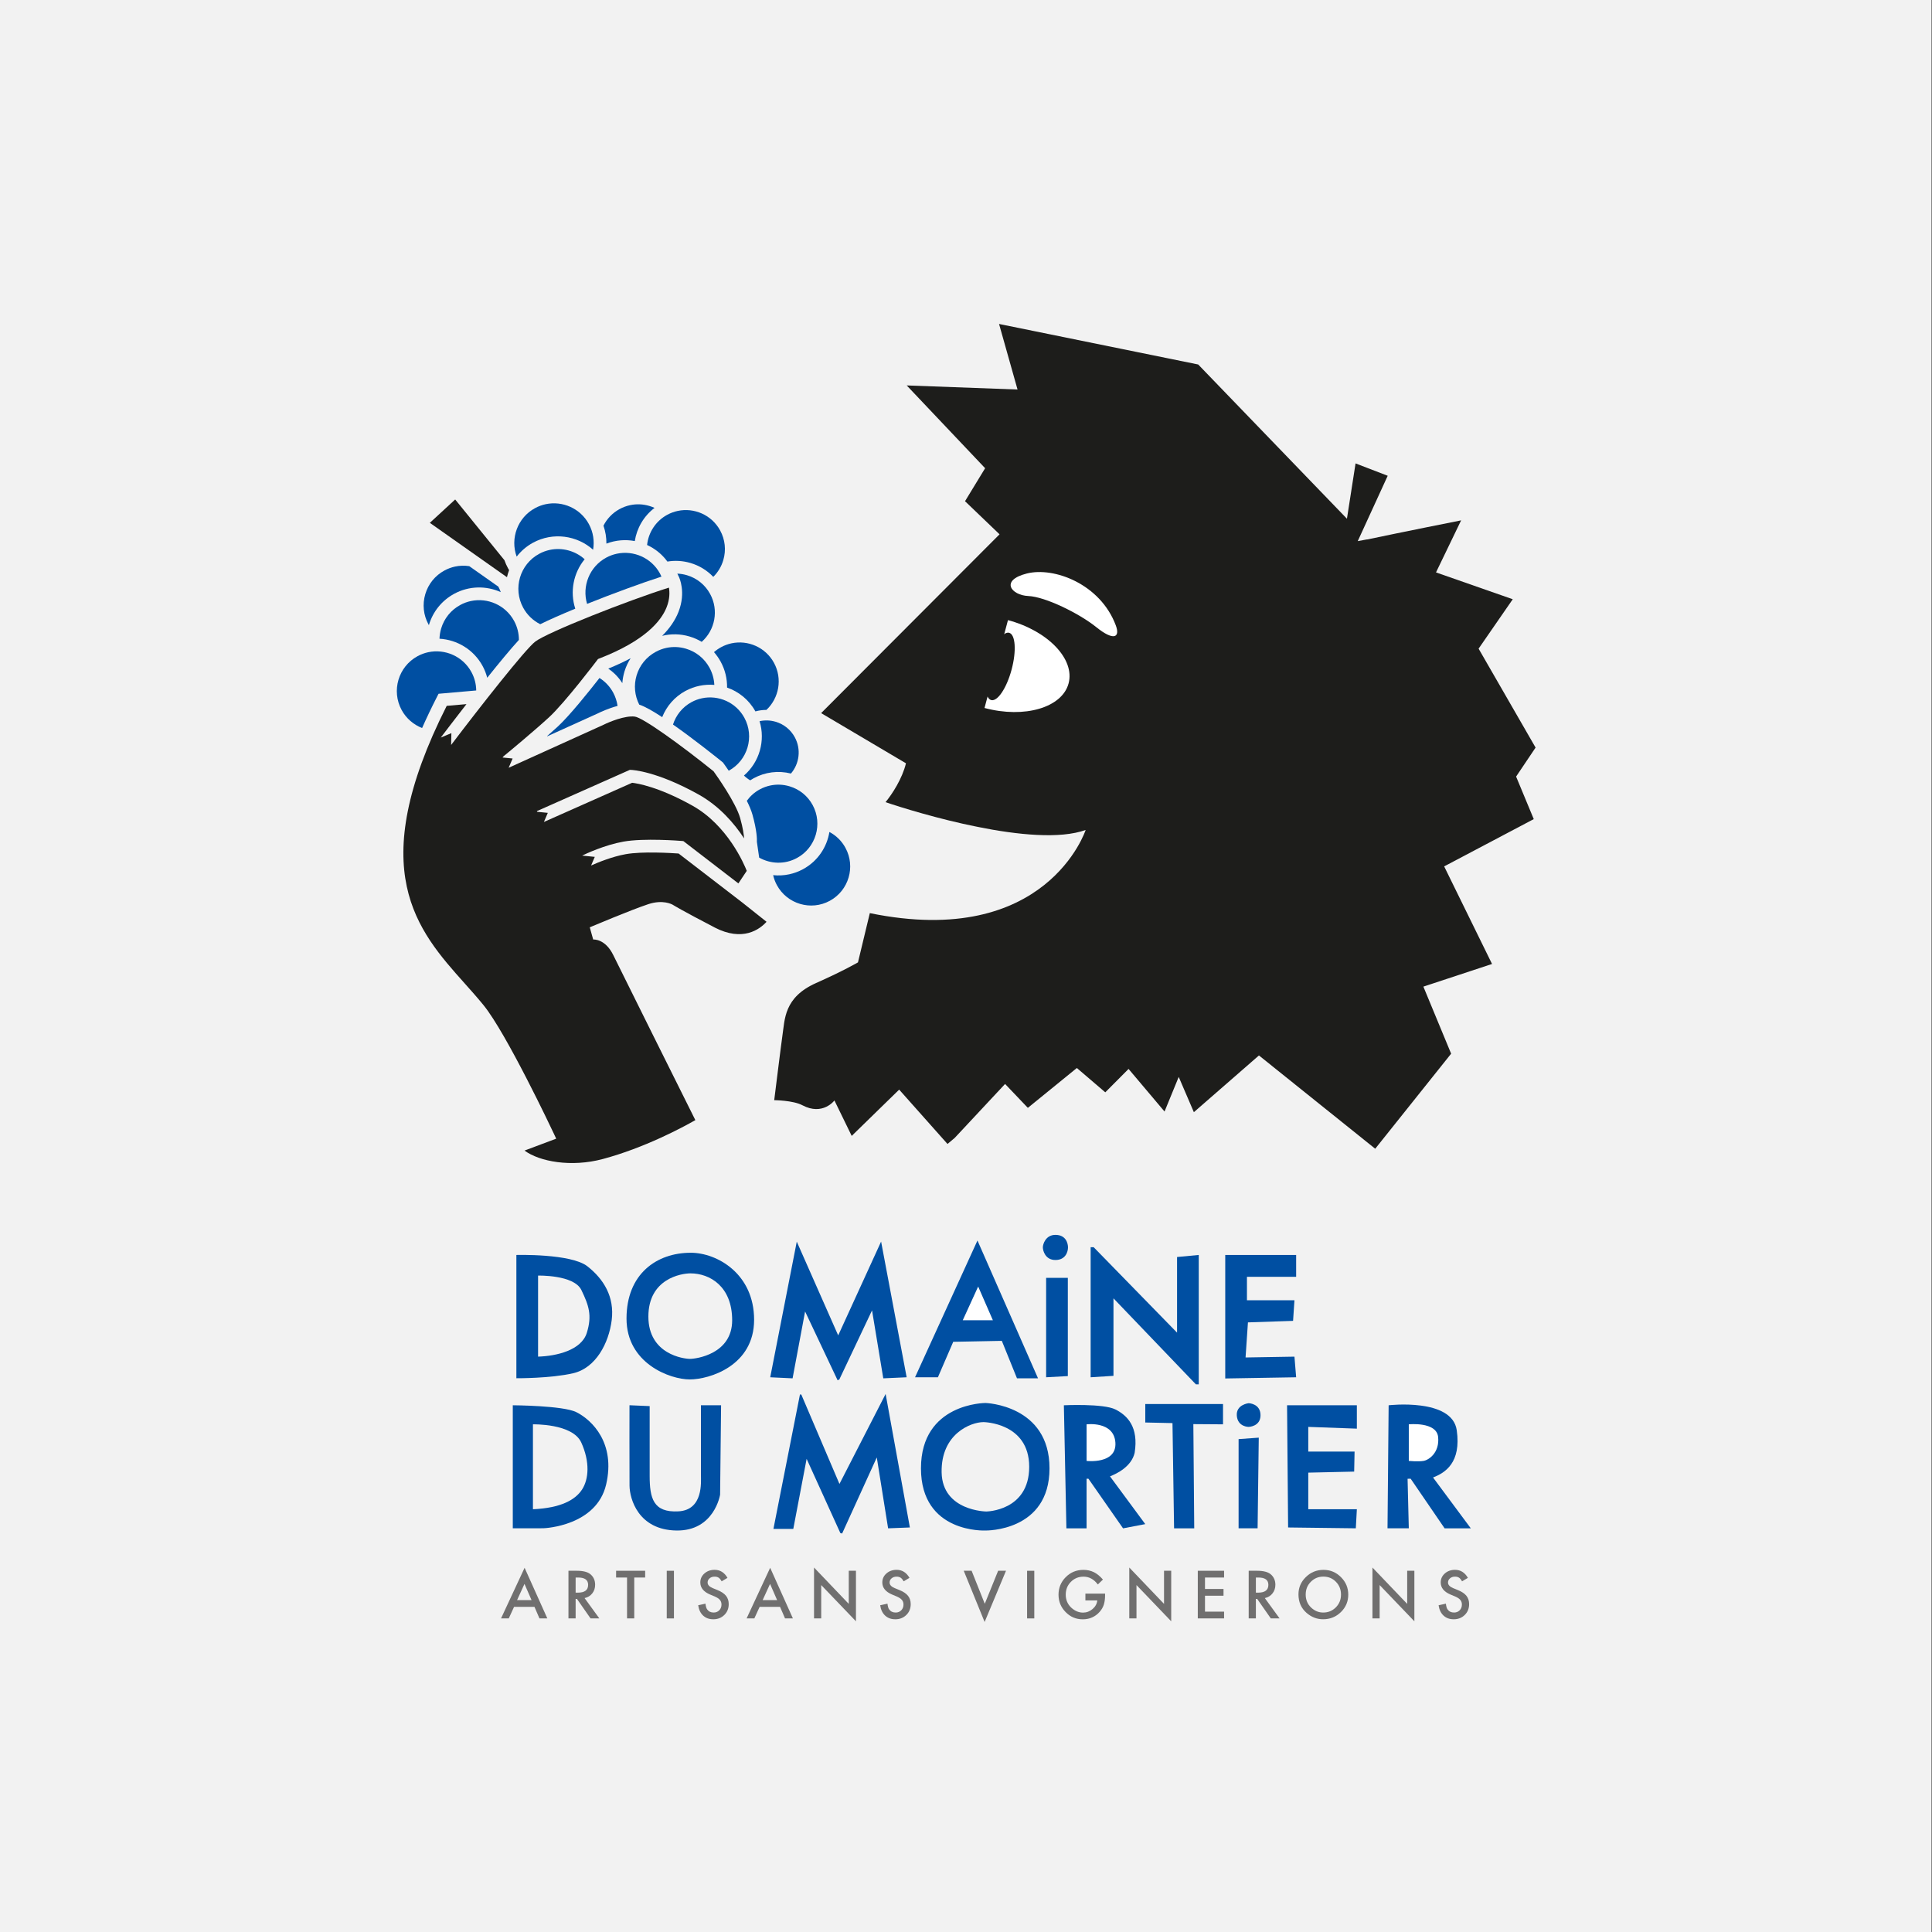 <?xml version="1.0" encoding="UTF-8"?><svg id="Calque_1" xmlns="http://www.w3.org/2000/svg" xmlns:xlink="http://www.w3.org/1999/xlink" viewBox="0 0 1200 1200"><rect x="0" y="0" width="1200" height="1200" fill="#333333" stroke="none"/><defs><clipPath id="clippath"><rect x="246.48" y="201.24" width="707.29" height="806.2" style="fill:none;"/></clipPath><clipPath id="clippath-1"><rect x="246.48" y="201.24" width="707.29" height="806.2" style="fill:none;"/></clipPath><clipPath id="clippath-2"><rect x="246.48" y="201.24" width="707.29" height="806.2" style="fill:none;"/></clipPath><clipPath id="clippath-3"><rect x="246.48" y="201.24" width="707.29" height="806.2" style="fill:none;"/></clipPath><clipPath id="clippath-4"><rect x="246.48" y="201.24" width="707.29" height="806.2" style="fill:none;"/></clipPath><clipPath id="clippath-5"><rect x="246.48" y="201.24" width="707.29" height="806.2" style="fill:none;"/></clipPath><clipPath id="clippath-6"><rect x="246.48" y="201.24" width="707.29" height="806.2" style="fill:none;"/></clipPath><clipPath id="clippath-7"><rect x="246.48" y="201.24" width="707.29" height="806.2" style="fill:none;"/></clipPath><clipPath id="clippath-8"><rect x="246.48" y="201.24" width="707.29" height="806.2" style="fill:none;"/></clipPath><clipPath id="clippath-9"><rect x="246.48" y="201.24" width="707.29" height="806.2" style="fill:none;"/></clipPath><clipPath id="clippath-10"><rect x="246.48" y="201.24" width="707.29" height="806.2" style="fill:none;"/></clipPath></defs><rect x="-.21" y="-.38" width="1199.94" height="1200.62" style="fill:#f2f2f2;"/><g style="clip-path:url(#clippath);"><path d="m655.54,767c6.52,0,7.81,5.2,7.81,7.8s-1.44,7.81-7.81,7.81-7.81-5.91-7.81-7.86,1.74-7.75,7.81-7.75" style="fill:#004fa2;"/><path d="m320.73,779.48s33.93-.96,44.12,7.05c10.2,8.01,16.88,19.01,15.1,33.37-1.78,14.36-9.89,29.78-23.92,33.04-14.03,3.26-35.3,3.11-35.3,3.11v-76.56Z" style="fill:#004fa2;"/><path d="m660.8,872.84s24.56-1.19,32.02,2.6c7.47,3.79,14.48,10.86,11.93,26.96-2.04,8.63-11.16,12.95-15.31,14.59l21.9,29.66-13.79,2.63-21.5-30.81h-1.16v30.81h-12.53l-1.57-76.43Z" style="fill:#004fa2;"/><path d="m318.5,872.84s31.23.15,39.47,4.27c9.88,4.94,24.49,19.4,18.51,44.94-5.97,25.54-37.61,27.16-39.01,27.18-1.4.02-18.97.03-18.97.03v-76.43Z" style="fill:#004fa2;"/><path d="m331.03,884.68s24.63-.63,30.02,11.32c5.4,11.95,4.69,22.58.53,29.08-4.16,6.5-13.23,11.58-30.56,12.34v-52.74Z" style="fill:#f2f2f2;"/><path d="m390.99,872.84s-.08,41.85.02,49.98c.1,8.13,5.43,27.42,29.07,27.81,23.64.4,27.19-22.28,27.19-22.28l.61-55.52h-12.52s.02,39.55,0,43.49c-.02,3.95,1.64,21.57-14,22.41-15.64.84-17.84-8.18-17.84-22.16v-43.21l-12.53-.54Z" style="fill:#004fa2;"/></g><polygon points="496.87 866.13 480.39 949.63 492.73 949.63 501.01 906.12 521.95 952.2 523.06 952.5 544.59 905.25 551.62 949.27 565.14 948.74 550.08 865.82 521.4 921.7 497.7 866.17 496.87 866.13" style="fill:#004fa2;"/><g style="clip-path:url(#clippath-1);"><path d="m612.14,871.42s39.73,1.19,39.73,40.59-39.73,38.62-39.73,38.62c0,0-40.11,2.05-40.11-38.62s40.11-40.59,40.11-40.59" style="fill:#004fa2;"/><path d="m610.82,883.29s28.43.24,28.43,27.76-26.63,27.77-26.63,27.77c0,0-27.3-.26-27.76-24.27-.46-24.01,18.21-31.25,25.97-31.25" style="fill:#f2f2f2;"/><path d="m674.9,884.68s17-2.2,17.89,11.36c.89,13.56-17.89,11.36-17.89,11.36v-22.72Z" style="fill:#fff;"/></g><polygon points="711.35 872.07 759.64 872.07 759.64 884.68 741.21 884.55 741.76 949.27 729.24 949.27 728.25 883.91 711.35 883.54 711.35 872.07" style="fill:#004fa2;"/><polygon points="769.31 893.86 781.84 892.95 781.12 949.26 769.31 949.26 769.31 893.86" style="fill:#004fa2;"/><g style="clip-path:url(#clippath-2);"><path d="m775.57,871.55s7.27.18,7.36,7.36c.09,7.18-7.36,7.36-7.36,7.36,0,0-6.79.07-7.36-6.92-.57-6.99,7.36-7.8,7.36-7.8" style="fill:#004fa2;"/></g><polygon points="799.42 872.84 842.77 872.84 842.77 887.36 812.6 886.27 812.6 901.6 841.35 901.6 841.1 914.04 812.6 914.68 812.6 937.42 842.77 937.42 842.12 949.26 800.07 948.74 799.42 872.84" style="fill:#004fa2;"/><g style="clip-path:url(#clippath-3);"><path d="m862.51,872.84s39.41-4.64,42.3,15.49c2.88,20.13-7.18,26.49-14.73,29.35l23.46,31.59h-16.27l-21.08-30.81-1.92.03.76,30.77h-13.22l.7-76.43Z" style="fill:#004fa2;"/><path d="m875.03,884.68s17.25-1.8,18.22,7.88c.97,9.67-5.72,14.29-9.11,14.84-3.39.55-9.11,0-9.11,0v-22.72Z" style="fill:#fff;"/><path d="m334.21,792.29s22.28-.58,26.89,8.96c4.61,9.54,6.76,15.72,3.39,26.58-3.37,10.86-18.81,14.44-30.28,14.8v-50.35Z" style="fill:#f2f2f2;"/><path d="m428.98,778.1c16.41,0,39.41,13.06,39.41,41.65s-27.76,37.04-39.98,37.04-39.27-9.93-39.27-37.79,18.84-40.89,39.84-40.89" style="fill:#004fa2;"/></g><polygon points="478.4 855.45 492.29 856.11 500.06 814.58 520.25 857.31 521.34 856.78 541.64 813.9 548.62 856.11 563.14 855.45 547.27 771.17 520.62 829.44 494.89 771.21 478.4 855.45" style="fill:#004fa2;"/><polygon points="607.12 770.5 644.74 856.11 631.67 856.11 622.25 832.83 592.07 833.42 582.55 855.45 568.35 855.45 607.12 770.5" style="fill:#004fa2;"/><polygon points="649.77 793.71 663.25 793.71 663.25 854.71 649.77 855.45 649.77 793.71" style="fill:#004fa2;"/><polygon points="677.42 855.45 691.6 854.56 691.6 806.42 742.8 859.85 744.57 859.85 744.57 779.48 731.09 780.75 731.09 827.73 679.3 774.67 677.42 774.67 677.42 855.45" style="fill:#004fa2;"/><polygon points="761.02 779.48 805.06 779.48 805.06 793.05 774.5 793.05 774.5 807.6 804.01 807.6 803.15 820.41 775.12 821.36 773.64 843.15 804.01 842.64 805.06 855.45 761.02 856.19 761.02 779.48" style="fill:#004fa2;"/><g style="clip-path:url(#clippath-4);"><path d="m428.84,790.91c12.1,0,25.92,8.12,25.92,29.14s-22.42,23.97-26.2,23.97-25.84-2.77-25.84-26.28,20.4-26.83,26.13-26.83" style="fill:#f2f2f2;"/></g><polygon points="597.99 820.02 616.69 820.02 607.56 799.09 597.99 820.02" style="fill:#fff;"/><path d="m325.76,983.78l4.39,10.06h-8.98l4.6-10.06Zm-14.57,21.45h4.81l3.3-7.19h12.67l3.1,7.19h4.89l-14.12-31.45-14.64,31.45Z" style="fill:#706f6f;"/><g style="clip-path:url(#clippath-5);"><path d="m357.54,989.22h1.42c4.23,0,6.34-1.62,6.34-4.85,0-3.03-2.06-4.54-6.17-4.54h-1.59v9.39Zm5.56,3.39l9.16,12.61h-5.46l-8.45-12.11h-.81v12.11h-4.46v-29.59h5.23c3.91,0,6.73.73,8.47,2.2,1.91,1.64,2.87,3.8,2.87,6.48,0,2.1-.6,3.9-1.8,5.4-1.2,1.51-2.79,2.47-4.75,2.89" style="fill:#706f6f;"/></g><polygon points="382.67 975.63 382.67 979.83 389.47 979.83 389.47 1005.22 393.94 1005.22 393.94 979.83 400.72 979.83 400.72 975.63 382.67 975.63" style="fill:#706f6f;"/><rect x="414.13" y="975.64" width="4.47" height="29.59" style="fill:#706f6f;"/><g style="clip-path:url(#clippath-6);"><path d="m451.85,980.04l-3.62,2.15c-.68-1.18-1.32-1.94-1.94-2.3-.64-.41-1.46-.61-2.47-.61-1.24,0-2.27.35-3.08,1.05-.82.69-1.23,1.56-1.23,2.61,0,1.44,1.07,2.6,3.22,3.49l2.95,1.21c2.4.97,4.16,2.16,5.27,3.55,1.11,1.4,1.67,3.11,1.67,5.15,0,2.72-.91,4.97-2.72,6.74-1.83,1.79-4.1,2.68-6.8,2.68s-4.69-.76-6.36-2.28c-1.65-1.52-2.68-3.66-3.08-6.42l4.52-1c.2,1.74.56,2.94,1.08,3.6.92,1.28,2.26,1.92,4.02,1.92,1.39,0,2.55-.47,3.47-1.4.92-.93,1.38-2.12,1.38-3.55,0-.57-.08-1.1-.24-1.58-.16-.48-.41-.92-.75-1.32-.34-.4-.78-.78-1.31-1.13-.54-.35-1.18-.69-1.92-1.01l-2.85-1.19c-4.05-1.71-6.08-4.22-6.08-7.51,0-2.22.85-4.08,2.55-5.58,1.7-1.51,3.82-2.26,6.34-2.26,3.41,0,6.07,1.66,7.99,4.98" style="fill:#706f6f;"/></g><path d="m478.29,983.78l4.39,10.06h-8.98l4.6-10.06Zm-14.57,21.45h4.81l3.3-7.19h12.67l3.1,7.19h4.89l-14.12-31.45-14.64,31.45Z" style="fill:#706f6f;"/><polygon points="505.61 1005.22 510.07 1005.22 510.07 984.51 531.65 1007.02 531.65 975.63 527.18 975.63 527.18 996.2 505.61 973.62 505.61 1005.22" style="fill:#706f6f;"/><g style="clip-path:url(#clippath-7);"><path d="m564.89,980.04l-3.62,2.15c-.68-1.18-1.32-1.94-1.94-2.3-.64-.41-1.46-.61-2.47-.61-1.24,0-2.27.35-3.08,1.05-.82.69-1.23,1.56-1.23,2.61,0,1.44,1.07,2.6,3.22,3.49l2.95,1.21c2.4.97,4.16,2.16,5.27,3.55,1.11,1.4,1.67,3.11,1.67,5.15,0,2.72-.91,4.97-2.72,6.74-1.83,1.79-4.1,2.68-6.8,2.68s-4.69-.76-6.36-2.28c-1.65-1.52-2.68-3.66-3.08-6.42l4.52-1c.2,1.74.56,2.94,1.08,3.6.92,1.28,2.26,1.92,4.02,1.92,1.39,0,2.55-.47,3.47-1.4.92-.93,1.38-2.12,1.38-3.55,0-.57-.08-1.1-.24-1.58-.16-.48-.41-.92-.75-1.32-.34-.4-.78-.78-1.31-1.13-.54-.35-1.18-.69-1.92-1.01l-2.85-1.19c-4.05-1.71-6.08-4.22-6.08-7.51,0-2.22.85-4.08,2.55-5.58,1.7-1.51,3.82-2.26,6.34-2.26,3.41,0,6.07,1.66,7.99,4.98" style="fill:#706f6f;"/></g><polygon points="619.96 975.63 611.66 996.14 603.49 975.63 598.6 975.63 611.57 1007.44 624.85 975.63 619.96 975.63" style="fill:#706f6f;"/><rect x="637.95" y="975.64" width="4.47" height="29.59" style="fill:#706f6f;"/><g style="clip-path:url(#clippath-8);"><path d="m674.16,989.81h12.23v.98c0,2.22-.26,4.19-.79,5.9-.51,1.58-1.37,3.07-2.59,4.45-2.75,3.09-6.24,4.64-10.48,4.64s-7.69-1.49-10.64-4.48c-2.95-3-4.43-6.6-4.43-10.81s1.5-7.93,4.5-10.92c3-3,6.66-4.5,10.97-4.5,2.31,0,4.47.47,6.48,1.42,1.92.95,3.8,2.48,5.65,4.6l-3.18,3.05c-2.43-3.23-5.39-4.85-8.87-4.85-3.13,0-5.76,1.08-7.88,3.24-2.12,2.12-3.18,4.78-3.18,7.97s1.18,6.01,3.55,8.15c2.21,1.98,4.6,2.97,7.19,2.97,2.2,0,4.17-.74,5.92-2.22,1.75-1.5,2.73-3.28,2.93-5.37h-7.38v-4.2Z" style="fill:#706f6f;"/></g><polygon points="701.42 1005.22 705.89 1005.22 705.89 984.51 727.46 1007.02 727.46 975.63 723 975.63 723 996.2 701.42 973.62 701.42 1005.22" style="fill:#706f6f;"/><polygon points="743.97 975.63 743.97 1005.22 760.3 1005.22 760.3 1001.02 748.44 1001.02 748.44 991.13 759.95 991.13 759.95 986.94 748.44 986.94 748.44 979.83 760.3 979.83 760.3 975.63 743.97 975.63" style="fill:#706f6f;"/><g style="clip-path:url(#clippath-9);"><path d="m780.05,989.22h1.42c4.23,0,6.34-1.62,6.34-4.85,0-3.03-2.06-4.54-6.17-4.54h-1.59v9.39Zm5.56,3.39l9.16,12.61h-5.46l-8.45-12.11h-.81v12.11h-4.46v-29.59h5.23c3.91,0,6.73.73,8.47,2.2,1.91,1.64,2.87,3.8,2.87,6.48,0,2.1-.6,3.9-1.8,5.4-1.2,1.51-2.79,2.47-4.75,2.89" style="fill:#706f6f;"/><path d="m810.99,990.35c0,3.27,1.1,5.96,3.3,8.07,2.19,2.11,4.71,3.16,7.57,3.16,3.11,0,5.72-1.08,7.86-3.22,2.14-2.18,3.2-4.82,3.2-7.94s-1.05-5.8-3.16-7.94c-2.1-2.15-4.69-3.22-7.78-3.22s-5.68,1.07-7.8,3.22c-2.12,2.12-3.18,4.74-3.18,7.86m-4.5-.06c0-4.16,1.52-7.74,4.58-10.73,3.04-2.99,6.69-4.48,10.96-4.48s7.83,1.51,10.85,4.52c3.03,3.02,4.54,6.64,4.54,10.87s-1.52,7.86-4.56,10.83c-3.06,2.98-6.74,4.46-11.06,4.46-3.82,0-7.25-1.32-10.29-3.96-3.35-2.93-5.02-6.76-5.02-11.5" style="fill:#706f6f;"/></g><polygon points="852.45 1005.22 856.92 1005.22 856.92 984.51 878.49 1007.02 878.49 975.63 874.03 975.63 874.03 996.2 852.45 973.62 852.45 1005.22" style="fill:#706f6f;"/><g style="clip-path:url(#clippath-10);"><path d="m911.73,980.04l-3.62,2.15c-.68-1.18-1.32-1.94-1.94-2.3-.64-.41-1.46-.61-2.47-.61-1.24,0-2.27.35-3.08,1.05-.82.69-1.23,1.56-1.23,2.61,0,1.44,1.07,2.6,3.22,3.49l2.95,1.21c2.4.97,4.16,2.16,5.27,3.55,1.11,1.4,1.67,3.11,1.67,5.15,0,2.72-.91,4.97-2.72,6.74-1.83,1.79-4.1,2.68-6.8,2.68s-4.69-.76-6.36-2.28c-1.65-1.52-2.68-3.66-3.08-6.42l4.52-1c.2,1.74.56,2.94,1.08,3.6.92,1.28,2.26,1.92,4.02,1.92,1.39,0,2.55-.47,3.47-1.4.92-.93,1.38-2.12,1.38-3.55,0-.57-.08-1.1-.24-1.58-.16-.48-.41-.92-.75-1.32-.34-.4-.78-.78-1.31-1.13-.54-.35-1.18-.69-1.92-1.01l-2.85-1.19c-4.05-1.71-6.08-4.22-6.08-7.51,0-2.22.85-4.08,2.55-5.58,1.7-1.51,3.82-2.26,6.34-2.26,3.41,0,6.07,1.66,7.99,4.98" style="fill:#706f6f;"/><path d="m941.66,482.37l12.12-18.03-35.4-61.45,21.22-30.69-47.67-16.67,15.6-32.33s-36.26,7.22-58.48,11.9l-.05-.05-5.68,1.05,18.61-40.59-19.97-7.68-5.35,34.36-92.39-95.8-123.69-25.17,11.48,40.72-68.84-2.54,48.71,51.42-12.49,20.49,21.45,20.56-110.82,111.06,52.69,31.17c-2.29,9.52-8.6,19.21-12.7,24.14,18.88,6.41,92.26,28.81,124.31,17.27,0,0-24.19,74.16-134.06,51.65l-7.36,30.59s-8.5,5.03-26.04,12.84c-20.04,8.92-19.35,22.64-20.89,32.65-.6,3.87-5.09,40.1-5.09,40.1,0,0,11.7.08,17.47,3.14,12.71,6.74,19.93-2.97,19.93-2.97l10.73,22.02,29.48-28.75,30.02,33.76s1.8-1.55,4.51-3.8l31.25-33.47,14.15,14.84,30.43-24.76,17.66,15.11,14.46-14.53,22.34,26.46,8.81-21.5,9.41,21.9,40.42-35.23,72.22,57.94,47.15-59.04-17.24-41.65,42.65-14.07-29.74-60.61,55.65-29.37-10.97-26.43Z" style="fill:#1d1d1b;"/><path d="m611.5,439.74c24.82,6.63,48.2-.21,52.22-15.28,4.03-15.07-12.83-32.66-37.65-39.29" style="fill:#fff;"/><path d="m614.1,412.03c-3.08,11.54-2.39,21.75,1.54,22.8,3.93,1.05,9.62-7.45,12.7-18.99,3.08-11.54,2.39-21.74-1.54-22.8-3.93-1.05-9.62,7.45-12.7,18.99" style="fill:#1d1d1b;"/><path d="m693.03,388.4c-9.63-25.69-38.36-36.45-55.25-32.19-16.89,4.26-9.63,13.53.94,13.99,10.57.46,31.56,10.76,42.29,19.4,10.73,8.65,14.88,6.42,12.02-1.2" style="fill:#fff;"/><path d="m316.22,354.13c-.25-.42-.5-.85-.74-1.28-.87-1.59-1.58-3.23-2.16-4.89l-30.6-37.72-15.74,14.5,47.91,33.77c.34-1.49.78-2.95,1.32-4.37" style="fill:#1d1d1b;"/><path d="m409.95,356.27h0c-5.34-9.83-16.44-14.58-26.86-12.34-2.25.48-4.47,1.29-6.59,2.44-10.41,5.66-15.11,17.78-11.86,28.71,16.03-6.41,33.76-12.92,46.21-16.93-.28-.63-.56-1.26-.9-1.88" style="fill:#004fa2;"/><path d="m525.14,526.63c-2.32-4.27-5.78-7.67-9.99-9.87-1.54,9.48-7.28,18.17-16.36,23.1-2.77,1.5-5.65,2.55-8.58,3.18-3.32.72-6.69.88-10,.54.48,2.12,1.25,4.2,2.33,6.2,6.38,11.74,21.14,16.12,32.87,9.72,11.74-6.38,16.11-21.13,9.72-32.87" style="fill:#004fa2;"/><path d="m443.48,405.05c1.58,1.81,2.98,3.8,4.16,5.96,2.72,5.01,4.05,10.51,3.95,16.05,7.24,2.51,13.61,7.59,17.6,14.8,2.23-.61,4.53-.92,6.84-.92,7.83-7.36,10.07-19.36,4.7-29.24h0c-5.25-9.66-16.16-14.32-26.4-12.12-2.21.48-4.39,1.27-6.47,2.41-1.6.87-3.07,1.9-4.39,3.06" style="fill:#004fa2;"/><path d="m471.93,447.9s-.1.03-.15.04c3.75,12.15-.1,25.47-9.69,33.77,1.18,1.16,2.48,2.15,3.87,2.97.69-.45,1.41-.89,2.15-1.29,7.15-3.89,15.32-4.9,23.16-2.93,5.23-6.11,6.45-15.06,2.39-22.54-2.55-4.69-6.77-8.11-11.89-9.62-3.25-.96-6.61-1.08-9.84-.39" style="fill:#004fa2;"/><path d="m266.39,388.28s.01-.05.02-.08c2.47-8.34,8.04-15.22,15.68-19.38,9.29-5.04,19.98-5.07,28.95-1.04-.41-1.16-.92-2.3-1.51-3.4l-18.06-12.73c-2.95-.45-5.93-.37-8.82.25-2.29.49-4.52,1.32-6.63,2.47-5.79,3.14-10,8.35-11.87,14.68-1.87,6.32-1.17,12.98,1.98,18.77.08.16.17.31.26.46" style="fill:#004fa2;"/><path d="m394.28,336.07c1.26-8.01,5.53-15.48,12.27-20.61-1.05-.48-2.14-.89-3.26-1.22-3.94-1.17-8.02-1.31-11.93-.47-2.25.48-4.44,1.29-6.52,2.42-4.48,2.43-7.88,6.09-10.02,10.32,1.28,3.64,1.87,7.41,1.83,11.14,5.76-2.2,11.86-2.67,17.64-1.58" style="fill:#004fa2;"/><path d="m414.54,348.8c4.74-.79,9.63-.51,14.37.89,5.47,1.62,10.29,4.59,14.12,8.61,2.89-2.84,5.04-6.39,6.22-10.39,1.84-6.21,1.14-12.76-1.95-18.44-5.25-9.66-16.16-14.32-26.4-12.12-2.21.48-4.39,1.27-6.47,2.4-7.26,3.95-11.69,11.09-12.51,18.75,4.91,2.25,9.28,5.74,12.62,10.3" style="fill:#004fa2;"/><path d="m421.47,379.94c-2.07,5.3-5.48,10.3-10.19,14.99,5.54-1.37,11.37-1.26,16.98.4,2.7.8,5.24,1.92,7.58,3.33,8.27-7.31,10.73-19.62,5.24-29.72h0c-3.09-5.69-8.21-9.83-14.42-11.67-1.96-.58-3.96-.9-5.96-.98l.98,2c.18.38,4.53,9.49-.21,21.64" style="fill:#004fa2;"/><path d="m470.13,522.99l1.41,9.69c7.04,3.97,15.9,4.37,23.49.22,11.74-6.38,16.1-21.12,9.72-32.87-3.09-5.69-8.22-9.83-14.42-11.66-3.94-1.17-8.02-1.31-11.93-.47-2.25.48-4.44,1.29-6.52,2.42-3.28,1.78-5.96,4.23-8.02,7.07,1.52,3.05,2.79,6.02,3.51,8.62,2.76,9.87,2.84,15.22,2.75,16.98" style="fill:#004fa2;"/><path d="m381.8,418.51c1.79,1.73,3.38,3.67,4.74,5.8.17-2.34.58-4.68,1.26-6.99.04-.15.1-.3.14-.45.89-2.88,2.17-5.57,3.77-8.04-4.22,2.26-8.86,4.41-13.9,6.46,1.4.98,2.75,2.03,3.98,3.22" style="fill:#004fa2;"/><path d="m331.08,337.07c12.43-6.72,27.33-4.54,37.3,4.38.91-5.27.13-10.88-2.62-15.94h0c-5.34-9.83-16.44-14.58-26.86-12.34-2.25.49-4.46,1.29-6.59,2.45-10.86,5.9-15.51,18.83-11.4,30.11,2.68-3.46,6.09-6.44,10.17-8.66" style="fill:#004fa2;"/><path d="m319.31,385.66h0c-5.34-9.83-16.44-14.58-26.87-12.34-2.25.49-4.46,1.29-6.58,2.45-5.79,3.15-10,8.35-11.87,14.67-.61,2.07-.94,4.18-1.01,6.28,10.88.63,21.2,6.69,26.78,16.95h0c1.28,2.36,2.22,4.81,2.87,7.29,7.36-9.2,14.57-17.94,19.67-23.49.01-4-.95-8.05-2.99-11.81" style="fill:#004fa2;"/><path d="m363.14,347.36c-5.85-5.26-13.96-7.46-21.7-5.8-2.25.48-4.47,1.29-6.59,2.45-11.95,6.49-16.39,21.5-9.89,33.45,2.43,4.48,6.12,8.01,10.59,10.25,5.58-2.77,13.23-6.13,21.76-9.65-3.44-10.64-1.11-22.24,5.82-30.69" style="fill:#004fa2;"/><path d="m425.72,429.17c5.7-3.09,11.93-4.26,17.96-3.77-.17-3.67-1.17-7.29-2.97-10.62-3.15-5.79-8.36-10-14.68-11.87-4.01-1.19-8.17-1.34-12.15-.49-2.28.49-4.51,1.32-6.62,2.47-5.79,3.15-10.01,8.35-11.88,14.67-1.8,6.08-1.19,12.46,1.65,18.09,3.37,1.07,8.5,4,14.27,7.78,2.68-6.7,7.59-12.56,14.42-16.27" style="fill:#004fa2;"/><path d="m346.41,451.32c-1.94,1.79-4.24,3.84-6.59,5.89.03.04.06.08.09.12l31.72-14.37c1.06-.53,6.08-2.94,11.95-4.51-.41-2.86-1.31-5.66-2.73-8.28-2.04-3.76-4.96-6.84-8.49-9.06-6.6,8.46-18.58,23.41-25.95,30.21" style="fill:#004fa2;"/><path d="m449.01,473.56l.3.42c.17.23,1.49,2.04,3.32,4.73,0,0,0,0,0,0,11.74-6.38,16.11-21.13,9.72-32.87h0c-5.25-9.66-16.16-14.33-26.4-12.12-2.21.47-4.39,1.27-6.47,2.4-5.69,3.1-9.63,8.16-11.47,13.9,12.78,8.96,26.48,19.91,30.59,23.23l.4.32Z" style="fill:#004fa2;"/><path d="m272.39,430.91l23.4-2.05c-.05-3.88-1-7.79-2.98-11.42h0c-5.34-9.83-16.44-14.57-26.86-12.33-2.25.48-4.47,1.29-6.59,2.45-11.95,6.5-16.39,21.49-9.89,33.45,2.89,5.31,7.47,9.13,12.7,11.18,2.78-6.27,5.84-12.7,9.22-19.31l1-1.95Z" style="fill:#004fa2;"/><path d="m443.82,576.03c-20.8-10.79-25.66-13.89-25.7-13.91l-.13-.08c-.61-.37-6.23-3.47-15.4-.42-11.46,3.82-34.98,13.85-36.28,14.35l2.13,7.59c.14-.03,7.46-.62,12.49,9.7,5.64,11.57,42.65,85.79,50.96,102.47-8.22,4.68-31.58,17.22-57.47,24.16-19.57,5.24-39.28,1.65-48.63-5.25l19.68-7.39-1.83-3.88c-1.18-2.51-29.1-61.55-43.29-79.02-3.69-4.54-7.6-8.92-11.74-13.56-29.43-32.93-62.76-70.22-11.15-172.37l12.27-1.07c-7.38,9.49-13.53,17.56-15.96,20.77l6.59-2.75-.16,7.35c17.96-23.67,46.09-59.53,52.27-64.22,7.69-5.84,57.71-25.58,83.01-33.51.49,2.77.61,7.12-1.49,12.33-3.36,8.36-13.29,20.63-41.51,31.6l-1.04.41-.68.89c-.2.26-19.88,26.22-29.73,35.29-8.84,8.14-25.57,22.07-27.76,23.81h0c-.46.34-.84.74-1.14,1.18,2.86.28,6.27.63,6.27.63l-2.47,5.75,59.02-26.74.14-.07c3.3-1.65,13.18-5.76,19.23-4.97,5.07.66,28.75,17.73,48.89,33.97,2.03,2.83,13.85,19.52,16.53,29.09,1.76,6.28,2.28,10.39,2.43,12.59-6.04-9.23-15.22-19.99-28.24-27.26-26.09-14.57-41.2-15.25-41.83-15.28l-.91-.03-57.74,25.64.18.4c2.92.28,6.62.67,6.62.67l-2.42,5.65,54.8-24.34c3.34.38,16.58,2.55,37.43,14.2,21.91,12.24,32.14,36.38,33.76,40.51l-5.2,7.8-34.17-26.29-1.17-.1c-.95-.08-23.3-1.86-36.05.43-11.76,2.11-23.44,7.6-25.65,8.68,2.99.28,7.85.79,7.85.79l-2.3,5.37c4.1-1.84,12.91-5.49,21.51-7.04,10.18-1.83,28.15-.74,32.85-.41l39.7,30.55,14.92,11.86c-4.2,4.64-14.72,12.63-32.31,3.5" style="fill:#1d1d1b;"/></g></svg>